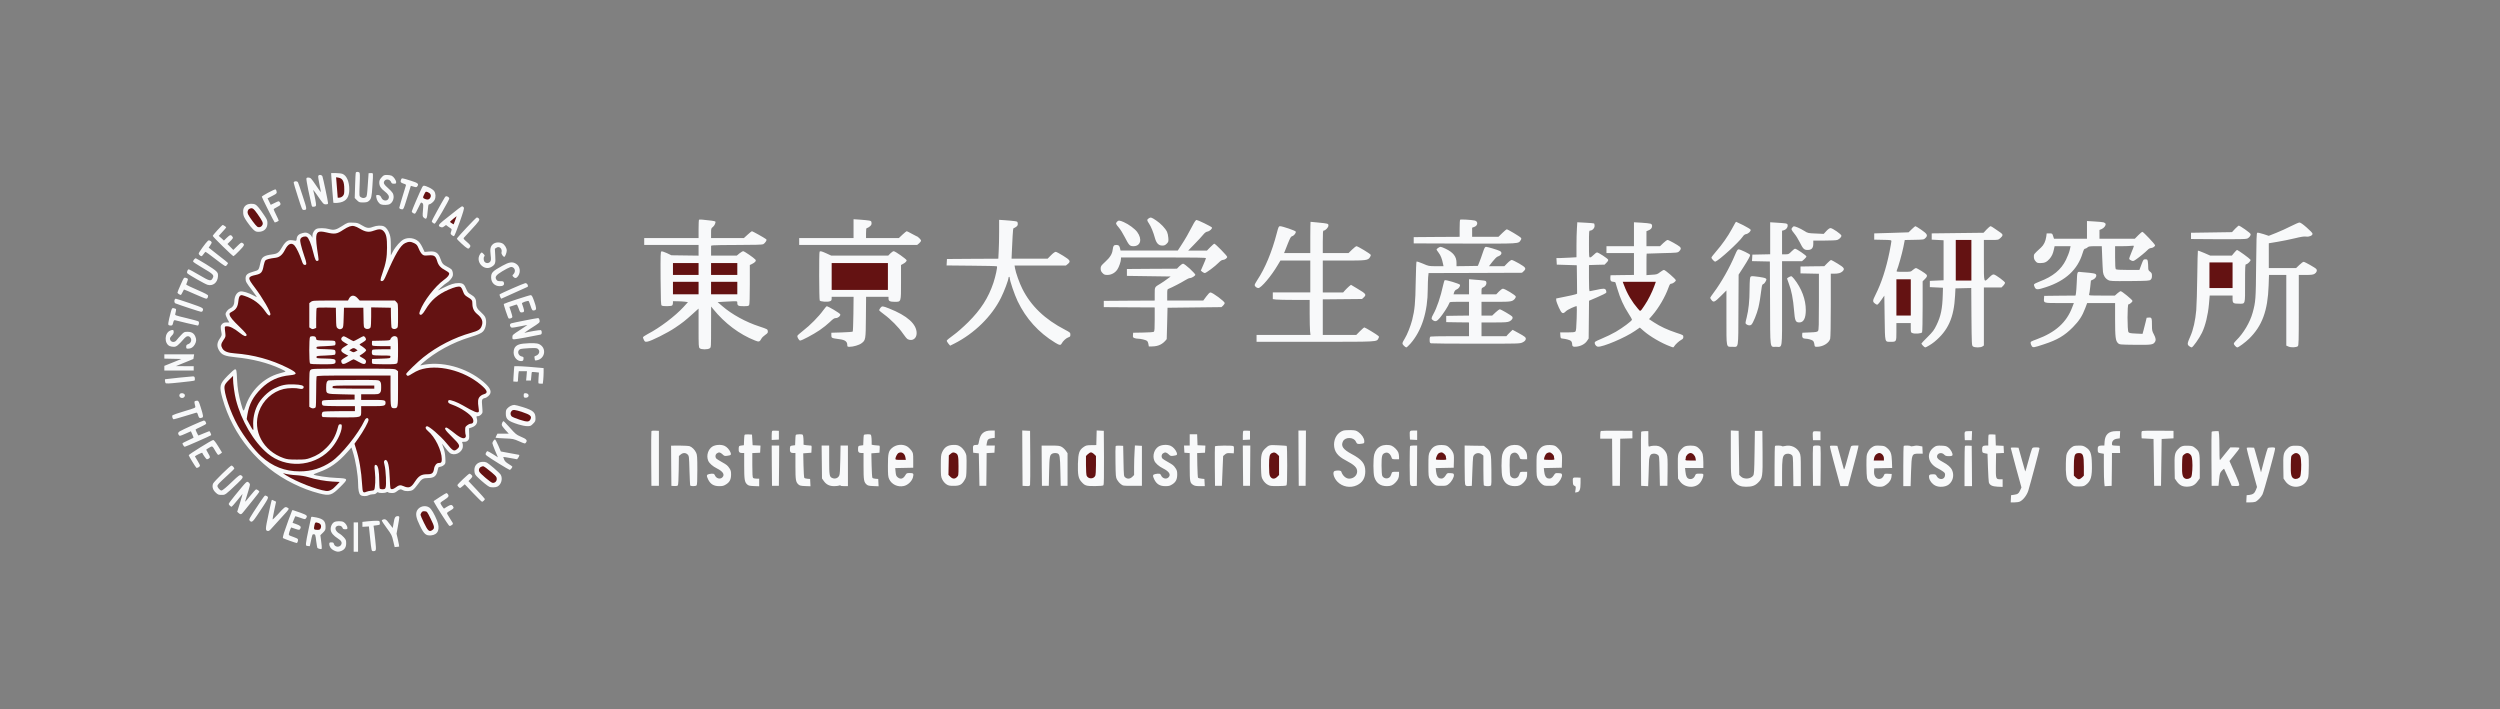 <?xml version="1.0" standalone="no"?>
<!DOCTYPE svg PUBLIC "-//W3C//DTD SVG 20010904//EN"
 "http://www.w3.org/TR/2001/REC-SVG-20010904/DTD/svg10.dtd">
<svg version="1.0" xmlns="http://www.w3.org/2000/svg"
 width="4001pt" height="1135pt" viewBox="0 0 4001 1135"
 preserveAspectRatio="xMidYMid meet">
<rect x="0" y="0" width="4001" height="1135" fill="#808080" stroke="none"/>
<g transform="translate(0,1135) scale(0.1,-0.1)"
fill="#f8f9fa" stroke="none">
<path d="M0 5675 m5749 2916 c12 -8 13 -41 7 -194 -7 -185 -7 -185 16 -201 28 -20 58
-20 83 -2 17 12 20 37 31 197 6 101 12 185 13 187 0 1 17 2 36 2 41 0 39 19
25 -207 -11 -177 -18 -207 -58 -240 -21 -18 -40 -22 -90 -23 -60 0 -66 2 -100
36 l-35 35 6 199 c3 110 8 204 12 210 8 12 35 13 54 1z m-265 -25 c64 -27 106
-124 106 -246 0 -123 -46 -189 -145 -210 -30 -6 -67 -10 -82 -8 l-28 3 -17
205 c-9 113 -17 220 -17 238 l-1 32 75 0 c42 0 91 -6 109 -14z m-324 -38 c11
-29 90 -401 90 -428 0 -16 -7 -20 -35 -20 -38 0 -37 -1 -152 165 -30 44 -53
71 -50 60 24 -91 48 -218 45 -237 -2 -18 -10 -24 -35 -26 -30 -3 -31 -2 -42
50 -6 29 -28 128 -48 220 -19 92 -33 174 -29 183 4 11 15 15 38 13 30 -3 41
-15 112 -120 44 -65 81 -117 82 -115 1 1 -9 57 -23 123 -15 67 -23 129 -20
138 10 25 56 20 67 -6z m1110 9 c31 -16 70 -73 70 -103 0 -21 -5 -24 -35 -24
-28 0 -37 5 -45 24 -18 49 -87 59 -110 16 -17 -31 -5 -53 60 -110 33 -28 67
-65 75 -80 32 -61 9 -145 -47 -176 -27 -16 -106 -18 -141 -5 -34 13 -68 64
-74 111 -5 35 -3 40 15 40 35 0 52 -11 66 -45 23 -54 97 -60 116 -9 13 34 -7
68 -67 114 -59 45 -83 84 -83 137 0 35 7 50 36 83 33 37 40 40 88 40 28 0 62
-6 76 -13z m311 -81 c109 -34 126 -49 97 -89 -12 -15 -18 -16 -58 -4 l-45 13
-22 -71 c-12 -38 -38 -123 -58 -187 -29 -95 -40 -118 -55 -118 -28 0 -50 11
-50 25 0 10 32 117 106 357 4 13 -5 20 -37 29 -47 15 -56 30 -40 65 12 28 6
29 162 -20z m-1812 -24 c6 -11 40 -110 76 -222 71 -215 71 -220 15 -220 -24 0
-28 10 -93 213 -37 116 -68 217 -67 224 1 26 56 30 69 5z m2095 -81 c37 -17
71 -41 84 -59 26 -36 29 -99 7 -142 -16 -31 -65 -70 -88 -70 -11 0 -16 -25
-23 -112 -10 -122 -19 -137 -62 -101 -20 17 -21 23 -13 118 7 85 6 102 -7 113
-9 6 -19 12 -22 12 -4 0 -25 -40 -48 -90 -22 -49 -46 -90 -52 -90 -21 0 -50
21 -50 36 0 13 130 316 166 387 18 34 29 34 108 -2z m-2440 -53 c11 -41 7 -46
-68 -84 l-74 -38 26 -52 25 -52 64 31 c63 31 65 32 79 13 25 -35 16 -51 -41
-79 -30 -15 -55 -31 -55 -37 0 -6 18 -46 40 -90 22 -44 40 -84 40 -89 0 -10
-58 -36 -65 -29 -12 11 -205 399 -205 410 0 13 191 116 216 117 7 1 14 -9 18
-21z m2747 -98 c10 -6 19 -18 19 -27 0 -24 -220 -403 -233 -403 -18 1 -47 25
-47 39 0 11 157 298 207 379 15 25 25 27 54 12z m-3083 -124 c28 -15 65 -60
146 -180 39 -59 46 -75 46 -118 0 -85 -55 -138 -143 -138 -37 0 -51 6 -85 38
-22 20 -66 75 -98 122 -48 71 -58 94 -62 137 -6 65 10 106 52 133 37 23 105
26 144 6z m3335 -47 c8 -13 -8 -69 -68 -238 -45 -128 -83 -221 -90 -221 -7 0
-23 8 -35 18 -21 17 -22 21 -10 57 10 31 10 39 -1 46 -8 4 -29 19 -48 33 l-33
25 -29 -21 c-24 -18 -34 -20 -56 -12 -47 16 -38 37 39 100 253 203 294 234
307 232 7 -2 19 -10 24 -19z m235 -171 c27 -27 21 -36 -132 -202 -50 -55 -97
-105 -103 -112 -10 -10 -1 -23 47 -64 64 -55 68 -64 45 -94 -12 -16 -19 -17
-37 -9 -30 14 -170 144 -166 154 8 22 305 339 319 339 8 0 20 -5 27 -12z
m10844 -35 c75 -50 147 -126 175 -183 9 -19 19 -63 21 -97 4 -59 2 -64 -26
-93 -24 -24 -39 -30 -72 -30 -56 0 -93 37 -115 116 -26 95 -64 190 -96 236
-35 52 -36 62 -7 82 33 23 43 21 120 -31z m-7123 -3 c35 -5 65 -11 68 -14 13
-12 -12 -69 -38 -88 -28 -21 -29 -25 -29 -100 l0 -78 263 0 262 0 60 55 c33
30 64 55 69 55 9 0 191 -101 220 -123 18 -13 18 -15 1 -45 -10 -16 -29 -35
-42 -41 -16 -7 -150 -11 -397 -11 -206 0 -388 -3 -405 -6 l-31 -6 0 -79 0 -79
206 0 206 0 42 35 c24 19 51 35 60 35 18 0 172 -106 196 -135 16 -19 -5 -45
-56 -70 l-34 -16 0 -310 c0 -195 -4 -318 -10 -330 -9 -16 -22 -19 -88 -19 -86
0 -102 8 -102 52 0 28 0 28 -62 27 -35 -1 -106 -4 -158 -8 l-95 -6 75 -64
c154 -133 376 -255 595 -326 126 -42 130 -44 133 -73 3 -26 -3 -35 -42 -62
-25 -17 -52 -43 -60 -59 -28 -52 -40 -56 -103 -30 -251 99 -485 276 -670 504
l-32 40 -1 -327 c0 -326 0 -327 -22 -342 -31 -22 -135 -22 -160 1 -17 15 -18
38 -18 326 l0 309 -92 -83 c-121 -109 -163 -143 -284 -224 -117 -80 -387 -215
-443 -222 -36 -5 -41 -3 -55 25 -9 17 -16 37 -16 44 0 7 35 31 77 53 193 100
438 286 572 432 l71 78 -48 7 c-26 3 -80 7 -119 7 l-73 1 0 -28 c0 -15 -5 -33
-12 -40 -14 -14 -146 -16 -168 -2 -13 8 -15 70 -18 435 -2 386 -1 426 14 432
9 3 47 -9 88 -28 l71 -34 218 -3 217 -3 0 86 0 85 -435 0 -435 0 0 55 0 55
435 0 435 0 0 143 c0 79 3 147 7 151 7 6 68 2 192 -14z m2526 1 c36 -6 40 -10
43 -37 2 -25 -3 -37 -28 -58 -17 -14 -38 -26 -46 -26 -11 0 -14 -17 -14 -80
l0 -80 263 0 262 0 58 55 c33 30 63 55 68 55 5 0 41 -18 80 -40 39 -22 73 -40
76 -40 17 0 73 -54 73 -70 0 -10 -14 -30 -31 -44 l-31 -26 -944 0 -944 0 0 55
0 55 435 0 435 0 0 151 0 151 103 -7 c56 -4 120 -10 142 -14z m9696 0 c57 -12
53 -81 -6 -102 l-35 -13 0 -73 0 -73 210 0 211 0 61 60 c33 33 66 60 73 60 16
0 209 -115 225 -135 10 -12 9 -20 -4 -40 -38 -57 -2 -55 -893 -53 l-818 3 0
50 0 50 368 3 367 2 0 133 c0 74 3 137 8 141 7 8 176 -1 233 -13z m-7361 -10
c42 -6 45 -8 48 -37 2 -25 -3 -37 -24 -53 -15 -11 -32 -21 -39 -21 -10 0 -15
-35 -19 -127 -3 -71 -9 -181 -12 -245 l-5 -118 288 0 289 0 54 55 c31 32 63
55 75 55 11 0 65 -29 120 -63 114 -71 124 -89 75 -131 l-32 -26 -410 0 -411 0
7 -42 c11 -69 71 -239 117 -329 138 -276 361 -490 687 -658 78 -41 82 -45 82
-76 0 -29 -4 -35 -33 -44 -35 -12 -86 -59 -106 -98 -16 -32 -36 -29 -106 14
-264 161 -465 384 -599 663 -51 108 -126 327 -126 371 0 10 -4 19 -10 19 -5 0
-10 -6 -10 -14 0 -36 -66 -212 -120 -321 -148 -299 -428 -573 -750 -735 l-64
-32 -28 33 c-16 19 -27 40 -26 48 2 8 48 46 103 85 59 42 157 128 241 211 203
202 322 389 403 630 34 104 66 253 56 263 -4 4 -187 9 -406 10 l-400 4 3 51 3
52 411 3 411 2 6 122 c4 66 7 206 7 311 l0 189 103 -7 c56 -4 122 -10 147 -14z
m3036 -35 c61 -30 115 -59 119 -66 11 -17 -34 -59 -71 -66 -24 -4 -44 -20 -71
-53 -20 -25 -82 -92 -137 -148 l-100 -103 150 0 150 0 54 55 c30 30 58 55 64
55 16 0 206 -193 206 -211 0 -21 -41 -49 -72 -49 -14 0 -40 -18 -66 -45 -55
-57 -200 -165 -221 -165 -9 1 -27 10 -40 20 l-23 20 41 94 c23 51 41 98 41
105 0 8 -181 11 -680 11 l-680 0 0 -23 c0 -40 -31 -130 -58 -170 -36 -54 -97
-87 -159 -87 -42 0 -54 5 -78 30 -23 24 -30 40 -30 72 0 38 6 46 72 107 78 71
112 126 120 193 8 64 19 78 57 78 39 0 53 -14 62 -58 l7 -32 458 0 458 0 54
83 c66 101 119 193 182 315 30 60 53 92 64 92 9 0 66 -24 127 -54z m-1290 19
c79 -35 176 -107 213 -157 85 -115 56 -228 -59 -228 -59 0 -71 13 -139 145
-28 56 -71 125 -96 154 -50 58 -52 66 -28 93 22 24 42 23 109 -7z m15679 -3
c17 -5 31 -16 33 -26 5 -26 -26 -66 -64 -82 l-34 -14 0 -70 0 -70 283 0 283 0
54 55 c30 30 60 55 66 55 16 0 204 -199 204 -216 0 -18 -40 -44 -68 -44 -13 0
-36 -12 -50 -28 -35 -36 -124 -110 -184 -152 -43 -30 -50 -32 -77 -20 -16 6
-32 18 -35 25 -2 7 13 54 35 104 21 50 39 96 39 102 0 8 -13 9 -37 5 -21 -3
-89 -6 -150 -6 l-113 0 0 -178 c0 -125 4 -182 12 -190 8 -8 66 -12 194 -12
l183 0 32 85 c31 82 33 85 64 85 30 0 33 -3 39 -37 3 -21 6 -61 6 -89 0 -44 4
-53 30 -72 25 -19 30 -29 30 -66 0 -31 -6 -48 -21 -62 -20 -18 -42 -19 -333
-22 -288 -2 -314 -1 -346 16 -47 25 -77 72 -84 130 -3 26 -8 129 -12 230 l-7
182 -104 0 c-90 0 -107 -3 -125 -20 -12 -11 -29 -20 -39 -20 -13 0 -23 -19
-39 -72 -79 -262 -271 -440 -585 -543 -134 -44 -159 -45 -180 -4 -9 17 -15 37
-13 46 2 9 39 29 91 48 212 80 343 188 421 347 25 51 52 121 60 156 l14 62
-128 0 -128 0 -11 -50 c-15 -71 -34 -111 -71 -154 -44 -50 -79 -66 -144 -66
-48 0 -57 3 -80 31 -19 22 -26 42 -26 71 0 42 -4 37 115 147 44 40 72 98 83
172 l7 54 45 0 c44 0 45 -1 58 -42 l14 -43 264 0 264 0 0 142 0 141 118 -7
c64 -3 131 -10 147 -14z m-12584 -2 c178 -17 179 -18 179 -50 0 -30 -48 -80
-76 -80 -12 0 -14 -31 -14 -180 l0 -180 206 0 206 0 56 55 c31 30 63 55 71 55
21 0 222 -121 228 -138 3 -6 -2 -24 -12 -38 -33 -51 -56 -54 -420 -54 l-335 0
0 -255 0 -255 163 0 163 0 31 35 c17 19 45 46 62 61 l32 26 97 -58 c147 -87
155 -99 106 -145 l-26 -24 -314 -3 -314 -3 0 -284 0 -285 268 0 268 0 59 60
c33 33 64 60 70 60 13 0 203 -115 224 -136 13 -11 13 -17 1 -40 -31 -56 11
-54 -1010 -54 l-940 0 0 55 0 55 431 0 432 0 -7 61 c-3 34 -6 160 -6 280 l0
219 -242 0 c-134 0 -267 3 -295 6 l-53 7 0 53 0 54 300 0 300 0 0 255 0 255
-239 0 -239 0 -43 -72 c-102 -174 -266 -368 -310 -368 -27 0 -59 27 -59 49 0
9 19 45 43 81 123 185 234 450 312 753 25 95 30 107 50 107 40 0 246 -71 252
-86 8 -21 -28 -67 -58 -74 -19 -5 -31 -26 -67 -115 -24 -61 -47 -120 -52 -132
l-10 -23 210 0 210 0 0 250 c0 138 2 250 4 250 2 0 50 -5 107 -10z m6820 -45
c60 -31 112 -62 116 -71 8 -21 -34 -63 -71 -70 -21 -3 -40 -17 -56 -42 -60
-88 -374 -375 -437 -399 -14 -5 -62 45 -63 65 0 7 33 50 73 96 97 111 190 244
252 358 56 104 64 118 71 118 2 0 54 -25 115 -55z m-22114 2 c80 -49 114 -54
181 -28 61 24 141 27 180 7 36 -19 65 -60 88 -126 15 -44 19 -83 19 -196 l0
-142 33 63 c43 81 126 173 177 196 74 34 170 20 230 -33 20 -16 49 -61 67
-100 l33 -70 66 6 c110 11 154 -17 189 -119 25 -71 41 -90 105 -122 28 -14 58
-32 67 -41 21 -18 33 -72 24 -107 -8 -31 -60 -92 -95 -110 -14 -7 -53 -38 -86
-69 l-60 -56 90 44 c121 59 175 76 244 76 70 0 92 -17 125 -101 19 -45 30 -58
73 -83 60 -34 83 -69 83 -129 0 -67 16 -100 74 -150 29 -25 60 -61 70 -80 31
-66 15 -178 -32 -230 -27 -30 -82 -54 -207 -92 -281 -85 -557 -236 -766 -418
-37 -33 -40 -38 -19 -33 317 76 724 -32 998 -266 120 -103 143 -169 77 -227
-20 -17 -44 -31 -55 -31 -10 0 -26 -7 -35 -16 -14 -15 -15 -30 -9 -103 4 -47
7 -94 6 -105 -2 -29 -42 -66 -73 -66 -27 0 -27 -1 -18 -36 20 -70 -10 -121
-86 -146 l-40 -13 3 -85 c3 -76 1 -88 -18 -107 -15 -17 -32 -23 -61 -23 -38 0
-39 -1 -28 -21 6 -12 9 -40 6 -61 -12 -93 -133 -150 -207 -98 -15 11 -49 49
-75 85 -27 36 -49 65 -50 65 -2 0 9 -30 22 -67 17 -47 27 -97 30 -158 5 -82 3
-92 -16 -112 -12 -13 -34 -25 -49 -29 -15 -3 -32 -7 -39 -9 -6 -2 -14 -23 -18
-47 -16 -93 -57 -128 -153 -128 -82 0 -105 -14 -162 -97 -29 -41 -66 -83 -84
-94 -37 -23 -119 -25 -156 -4 -37 21 -53 18 -95 -15 -30 -24 -48 -30 -84 -30
-26 0 -52 5 -58 11 -8 8 -17 8 -31 0 -26 -14 -115 -14 -128 -1 -7 7 -16 4 -29
-10 -12 -14 -31 -20 -59 -20 -23 -1 -52 -7 -66 -15 -36 -20 -103 -19 -130 3
-26 21 -38 80 -39 187 -2 136 -40 367 -84 504 l-22 70 -64 -72 c-150 -169
-282 -262 -457 -323 -52 -18 -90 -35 -85 -39 30 -18 233 -48 366 -53 193 -9
194 -11 63 -142 -137 -138 -173 -149 -339 -106 -147 39 -263 82 -414 156 -553
270 -967 769 -1135 1366 -54 194 -47 228 83 361 55 57 108 103 118 103 23 0
26 -16 33 -165 6 -133 24 -244 62 -380 39 -138 42 -141 69 -58 82 259 293 468
545 537 36 10 76 21 89 25 20 6 10 13 -69 50 -204 95 -448 157 -722 184 -173
18 -220 37 -263 111 -38 64 -34 120 11 186 29 42 35 58 30 84 -20 103 -19 124
7 150 20 20 36 26 72 26 l45 0 -30 53 c-16 30 -30 65 -30 80 0 32 40 80 80 97
36 15 60 56 60 102 0 87 39 153 96 164 39 7 133 -22 212 -65 28 -16 52 -27 52
-23 0 3 -33 48 -72 101 -99 129 -108 145 -108 194 0 59 28 84 127 111 87 24
83 19 113 151 19 83 54 106 187 124 88 12 107 27 167 131 17 30 47 65 66 78
34 23 54 25 135 10 16 -2 21 3 23 32 5 48 35 77 97 91 45 10 57 9 89 -6 20
-10 43 -29 51 -44 l14 -26 1 35 c0 40 28 88 62 106 32 18 139 17 205 -2 74
-21 112 -13 203 46 96 61 92 60 180 57 67 -2 81 -6 137 -40z m19724 27 c5 -3
9 -20 9 -39 0 -37 -37 -75 -71 -75 -18 0 -19 -12 -19 -215 0 -200 1 -215 18
-215 10 0 35 18 56 40 21 22 45 40 55 40 23 0 170 -96 178 -116 4 -10 -6 -28
-26 -47 l-31 -32 -125 -3 -125 -4 0 -209 c0 -161 3 -209 13 -209 6 0 52 9 101
20 120 27 144 26 158 -4 6 -14 8 -31 5 -39 -3 -8 -66 -40 -141 -72 l-135 -58
-3 -302 -3 -302 -27 -40 c-32 -48 -99 -84 -171 -91 -54 -5 -67 4 -67 49 0 14
-8 33 -17 42 -18 16 -83 34 -138 39 -28 3 -30 6 -33 51 l-3 47 115 0 c85 0
118 4 129 14 11 11 15 60 20 208 3 106 4 195 1 197 -9 10 -147 -53 -173 -80
-50 -50 -67 -41 -113 59 -22 48 -41 100 -42 116 l-1 29 142 29 c79 15 154 33
168 38 l25 10 -2 227 -3 228 -160 5 -160 5 -3 53 -3 52 54 0 c30 0 102 3 160
7 l107 6 0 181 c0 100 3 226 7 280 l6 99 130 -7 c71 -3 133 -9 138 -12z m905
-4 c18 -7 24 -17 24 -38 0 -32 -21 -55 -63 -71 l-27 -11 0 -120 0 -120 108 0
109 0 52 50 c29 28 60 50 69 50 18 0 164 -81 195 -108 24 -21 21 -44 -9 -73
-25 -24 -29 -24 -272 -30 -136 -3 -248 -7 -249 -8 -2 0 -3 -78 -3 -172 l0
-172 85 6 c79 4 89 7 132 41 25 20 54 36 63 36 21 0 190 -147 190 -165 0 -19
-48 -55 -74 -55 -17 0 -26 -13 -45 -67 -51 -143 -156 -323 -257 -439 l-53 -61
79 -52 c99 -65 217 -120 359 -167 108 -35 111 -37 111 -66 0 -22 -7 -33 -32
-46 -37 -19 -99 -77 -115 -106 -11 -19 -12 -19 -59 -1 -143 53 -326 159 -430
250 l-60 53 -80 -55 c-153 -106 -516 -260 -592 -251 -31 3 -61 52 -46 75 5 8
58 34 118 58 60 24 157 72 215 105 107 62 254 171 259 193 1 7 -26 56 -61 109
-68 103 -129 237 -172 383 -15 50 -29 96 -31 103 -2 6 -16 12 -32 12 -39 0
-54 20 -50 67 l3 38 188 3 187 2 0 175 0 175 -220 0 -220 0 0 55 0 55 220 0
220 0 0 191 0 192 121 -7 c67 -4 132 -11 145 -16z m2163 4 c26 -6 31 -11 31
-35 0 -33 -28 -66 -65 -75 l-25 -6 0 -189 0 -189 53 0 c49 0 56 3 97 45 24 25
51 45 58 45 23 0 182 -109 182 -124 0 -8 -16 -28 -35 -45 l-36 -31 -159 0
-160 0 0 -675 c0 -771 11 -695 -98 -695 -100 0 -91 -61 -94 701 l-3 664 -143
3 -143 3 3 52 3 52 143 3 142 3 0 256 0 256 109 -7 c61 -3 124 -9 140 -12z
m8337 -65 c57 -49 94 -88 94 -100 0 -29 -54 -52 -104 -45 -31 5 -80 -3 -182
-28 -76 -18 -201 -44 -276 -56 l-138 -23 0 -199 0 -198 218 0 219 0 52 50 c29
28 59 50 68 50 19 0 186 -94 203 -115 18 -22 5 -58 -29 -78 -23 -13 -53 -17
-140 -17 l-111 0 0 -564 c0 -494 -2 -565 -15 -576 -25 -21 -106 -24 -148 -7
l-37 16 0 565 0 566 -138 0 -139 0 -6 -172 c-14 -402 -104 -645 -314 -850 -59
-57 -168 -138 -187 -138 -16 0 -56 42 -56 60 0 9 18 34 41 55 113 110 218 287
260 440 49 179 51 212 56 758 4 424 7 519 18 523 8 3 52 -7 99 -22 l85 -28
121 48 c67 27 172 74 233 106 62 31 123 58 136 59 16 1 53 -24 117 -80z
m-33321 25 c14 -9 25 -19 25 -23 0 -4 -27 -36 -60 -71 l-59 -65 42 -37 41 -38
48 47 c51 50 66 51 92 10 9 -14 2 -26 -36 -64 l-48 -48 47 -47 47 -48 63 62
c52 51 66 61 80 52 43 -27 39 -38 -47 -127 -46 -48 -88 -87 -93 -87 -14 0
-332 310 -332 325 0 12 148 175 160 175 3 0 17 -7 30 -16z m32336 -56 c50 -34
89 -68 89 -77 0 -25 -26 -57 -57 -70 -20 -8 -152 -11 -463 -9 l-435 3 0 50 0
50 328 5 328 5 49 53 c28 28 55 52 61 52 6 0 51 -28 100 -62z m-7161 32 c28
-11 76 -36 107 -56 55 -35 59 -36 183 -41 l127 -6 43 47 c26 28 51 46 65 46
32 0 175 -99 175 -122 0 -22 -32 -55 -66 -68 -14 -6 -106 -10 -205 -10 l-179
0 0 -49 c0 -71 -27 -101 -89 -101 -59 0 -74 15 -130 127 -22 45 -61 107 -86
137 -50 62 -53 71 -28 98 20 22 21 22 83 -2z m1978 -37 c96 -66 109 -90 68
-131 -26 -27 -29 -27 -179 -30 l-153 -3 -23 -116 c-20 -99 -82 -321 -106 -375
-7 -17 2 -18 109 -18 114 0 116 0 149 30 19 17 42 30 51 30 16 0 155 -86 168
-105 15 -19 8 -37 -27 -72 l-35 -35 0 -402 c0 -222 -4 -407 -9 -415 -12 -19
-116 -27 -153 -12 -27 10 -28 13 -28 86 l0 75 -115 0 -115 0 0 -140 c0 -161 0
-160 -92 -160 -96 0 -90 -23 -96 383 l-5 356 -48 -69 c-58 -82 -63 -85 -90
-66 -54 37 -54 47 -1 153 93 185 168 415 222 682 16 83 30 160 30 171 0 18 -9
20 -137 22 l-138 3 0 50 0 50 275 8 275 9 50 49 c27 27 54 49 60 49 5 0 47
-25 93 -57z m1179 16 c32 -22 73 -50 90 -62 42 -28 41 -48 -2 -86 -35 -31 -36
-31 -150 -31 l-115 0 0 -325 c0 -373 -3 -362 86 -274 42 41 57 50 76 46 35 -9
172 -111 176 -130 2 -9 -10 -31 -26 -47 l-30 -30 -141 0 -141 0 0 -464 0 -465
-22 -15 c-29 -21 -126 -21 -153 0 -19 14 -20 29 -24 475 l-3 460 -127 -3 -126
-3 -6 -115 c-18 -354 -111 -561 -334 -743 -41 -34 -130 -87 -144 -87 -12 0
-60 49 -61 62 0 4 44 51 99 105 86 86 104 110 144 193 69 142 93 263 99 485
l3 110 -105 5 -105 5 0 50 0 50 110 5 110 5 0 320 0 320 -95 5 -95 5 0 50 0
50 415 5 415 5 49 53 c27 28 55 52 62 52 8 0 40 -18 71 -41z m-28540 -215 c3
-8 -7 -30 -21 -48 -14 -19 -26 -37 -26 -39 0 -2 70 -57 155 -122 85 -65 155
-121 155 -125 0 -4 -9 -18 -19 -31 -24 -29 -14 -34 -197 106 -75 58 -140 105
-144 105 -4 0 -18 -16 -31 -35 -13 -19 -28 -35 -34 -35 -18 1 -45 27 -45 43 0
16 120 182 148 204 17 14 49 1 59 -23z m4653 -19 c36 -19 70 -74 70 -115 0
-33 -26 -100 -39 -100 -19 0 -50 47 -45 68 17 61 -33 109 -81 78 l-25 -17 6
-109 c8 -122 1 -144 -59 -180 -119 -73 -261 77 -187 198 24 39 30 39 60 7 18
-20 21 -28 12 -37 -17 -17 -15 -68 5 -90 24 -26 69 -23 89 6 13 21 14 37 6
106 -12 98 -3 139 39 174 36 30 102 35 149 11z m15094 -85 c124 -59 176 -126
176 -225 l0 -55 171 2 171 3 24 60 c14 33 38 102 55 153 25 75 34 92 51 92 25
0 184 -48 221 -66 46 -24 29 -69 -35 -90 -15 -5 -50 -40 -82 -81 l-56 -73 123
0 123 0 49 50 c27 28 58 50 69 50 10 0 63 -26 118 -57 108 -63 119 -80 72
-124 l-26 -24 -747 -3 -748 -2 -7 -68 c-3 -37 -6 -120 -6 -185 0 -367 -97
-671 -278 -877 -29 -33 -59 -60 -66 -60 -7 0 -24 13 -39 28 -31 32 -30 40 15
114 40 65 92 197 118 296 41 163 52 275 57 607 3 176 9 324 13 329 4 4 50 -10
102 -33 92 -40 95 -41 211 -41 l119 0 -7 33 c-17 84 -38 140 -70 181 -19 26
-35 49 -35 52 0 12 46 43 64 44 10 0 46 -13 80 -30z m4794 -50 c45 -21 82 -44
82 -50 0 -18 -36 -84 -112 -202 l-73 -113 -3 -565 c-3 -644 6 -590 -96 -590
-103 0 -96 -34 -96 468 l0 434 -86 -86 c-103 -102 -119 -109 -151 -70 -13 16
-23 33 -23 38 0 4 25 42 56 83 119 158 258 404 340 601 31 74 43 92 59 92 12
0 58 -18 103 -40z m7984 -42 c55 -39 102 -78 106 -86 6 -17 -50 -72 -73 -72
-13 0 -15 -42 -15 -305 0 -350 8 -325 -100 -325 -88 0 -100 9 -100 75 l0 55
-183 0 -183 0 -12 -139 c-15 -170 -57 -343 -111 -455 -43 -90 -147 -236 -166
-236 -7 0 -25 10 -40 21 -33 27 -31 43 19 156 47 104 81 258 95 420 6 70 13
312 16 537 3 225 7 412 10 414 3 3 48 -13 101 -36 l96 -42 173 0 174 0 37 45
c20 25 41 45 47 45 5 0 54 -32 109 -72z m-22686 17 l76 -35 457 0 457 0 34 35
c19 19 43 35 53 35 24 0 207 -129 207 -146 0 -17 -25 -41 -61 -59 l-29 -16 0
-274 c0 -324 3 -315 -101 -315 -76 0 -99 12 -99 50 l0 30 -179 0 -180 0 -3
-327 c-3 -363 -4 -366 -71 -417 -37 -28 -131 -56 -189 -56 -35 0 -38 2 -38 29
0 54 -35 81 -120 92 -134 18 -135 19 -135 64 l0 40 167 5 c91 3 170 9 175 13
4 5 9 132 11 283 l3 274 -176 0 -175 0 0 -30 c0 -24 -6 -33 -27 -41 -39 -15
-152 -7 -164 12 -10 16 -13 772 -2 782 12 12 31 7 109 -28z m-9934 -170 c78
-47 156 -100 171 -118 25 -28 28 -38 25 -84 -8 -97 -80 -154 -165 -131 -40 10
-306 162 -325 185 -13 16 4 63 24 63 6 0 81 -41 166 -91 169 -100 189 -104
217 -48 24 46 8 63 -164 163 -83 49 -151 94 -151 100 0 21 32 57 45 52 7 -2
78 -43 157 -91z m26118 6 c106 -64 119 -84 76 -125 -29 -26 -65 -36 -137 -36
l-49 0 0 -502 c0 -314 -4 -517 -10 -540 -20 -70 -116 -128 -213 -128 -33 0
-35 2 -40 42 -3 24 -14 48 -23 55 -24 17 -81 33 -120 33 -40 0 -56 20 -52 62
l3 33 118 5 c103 4 121 8 133 24 12 16 14 97 14 468 l0 447 -147 3 -148 3 0
55 0 55 191 3 190 2 49 50 c27 28 54 50 60 49 5 0 53 -26 105 -58z m-21153 -1
c66 -40 81 -132 34 -199 -26 -36 -50 -39 -76 -11 -18 20 -18 21 3 43 31 33 29
82 -4 104 -32 21 -51 14 -175 -58 -101 -61 -123 -91 -95 -134 14 -21 24 -25
65 -25 45 0 49 -2 56 -27 8 -35 -15 -53 -67 -53 -81 0 -138 58 -138 140 0 77
22 100 180 187 108 60 160 68 217 33z m10786 -81 c48 -45 87 -88 87 -95 0 -18
-58 -54 -87 -54 -13 0 -49 -17 -80 -37 -57 -36 -206 -113 -257 -133 -25 -9
-26 -12 -26 -100 l0 -90 288 0 289 0 48 65 c31 42 54 65 67 65 34 0 228 -144
228 -169 0 -10 -12 -28 -26 -42 l-26 -24 -431 -5 -432 -5 -6 -250 c-3 -137 -6
-251 -7 -252 -61 -80 -130 -115 -231 -117 l-55 -1 -7 39 c-3 22 -14 45 -24 52
-20 15 -102 34 -145 34 -16 0 -41 4 -55 10 -23 9 -26 15 -23 47 l3 38 159 3
c97 1 165 7 173 13 10 9 13 56 13 200 l0 189 -407 2 -408 3 0 50 0 50 408 3
407 2 0 104 c0 116 -3 110 89 165 30 18 80 52 110 75 l56 41 -350 5 -350 5 0
55 0 55 401 3 400 2 39 40 c22 22 48 40 60 40 11 0 58 -36 108 -81z m14399
-65 c43 -4 86 -12 95 -19 27 -20 7 -66 -38 -88 l-36 -17 -11 -103 c-6 -57 -14
-111 -18 -120 -6 -16 11 -17 204 -17 l209 0 39 35 c21 19 45 35 54 35 19 0
184 -135 188 -154 3 -15 -43 -56 -64 -56 -20 0 -20 -417 0 -445 11 -15 31 -19
119 -23 l106 -5 15 54 c8 30 23 88 33 129 l18 75 36 3 c45 4 49 -7 49 -128 0
-75 3 -91 30 -140 33 -62 37 -96 15 -126 -28 -41 -58 -45 -318 -42 -243 3
-246 3 -271 27 -39 36 -46 98 -46 381 l0 260 -223 0 -224 0 -31 -82 c-48 -127
-99 -204 -197 -304 -135 -136 -248 -203 -462 -273 -168 -56 -178 -57 -197 -29
-9 13 -17 35 -18 48 -3 22 6 27 97 60 300 110 479 271 569 513 l26 67 -229 0
c-257 0 -254 -1 -249 72 l3 43 251 3 251 2 7 38 c3 20 9 96 12 167 8 189 4
179 72 171 31 -3 92 -9 134 -12z m-5290 -65 c48 -6 96 -17 105 -24 17 -12 17
-15 1 -48 -9 -19 -26 -38 -37 -42 -14 -4 -21 -18 -26 -48 -21 -164 -37 -260
-54 -331 -23 -97 -85 -247 -111 -271 -20 -18 -52 -16 -83 7 -16 12 -16 18 7
108 30 117 46 273 46 440 0 70 3 148 6 174 8 54 5 53 146 35z m560 -31 c121
-152 188 -332 188 -500 0 -131 -35 -198 -103 -198 -61 0 -72 25 -85 194 -14
177 -42 322 -83 426 -16 41 -29 78 -29 82 0 9 50 37 67 38 6 0 27 -19 45 -42z
m-25708 2 c6 -6 2 -25 -8 -49 -10 -22 -16 -43 -13 -48 3 -5 82 -42 176 -83
125 -54 171 -79 171 -91 0 -30 -12 -49 -30 -49 -10 0 -94 34 -186 75 -92 41
-168 74 -170 72 -1 -1 -11 -21 -23 -44 -12 -24 -23 -43 -26 -43 -16 0 -55 26
-55 37 0 7 23 65 52 129 49 111 52 115 77 109 14 -4 30 -10 35 -15z m20736
-29 c40 -5 45 -9 48 -34 4 -32 -19 -64 -55 -78 -20 -7 -23 -16 -23 -59 l0 -50
118 0 118 0 43 45 c25 26 52 45 64 45 31 0 201 -104 205 -124 2 -10 -5 -27
-15 -38 -40 -45 -60 -48 -303 -48 l-230 0 0 -110 0 -110 86 0 85 0 53 50 c29
28 60 50 69 50 18 0 181 -95 198 -116 18 -22 -3 -58 -44 -77 -29 -14 -70 -17
-241 -17 l-206 0 0 -110 0 -110 199 0 199 0 24 28 c13 15 36 38 50 50 l26 24
86 -47 c117 -63 131 -76 123 -107 -5 -18 -21 -33 -50 -47 -43 -21 -53 -21
-743 -21 -384 0 -709 3 -721 6 -20 5 -23 13 -23 54 0 34 4 50 16 54 9 3 150 6
315 6 l299 0 0 110 0 110 -182 2 -183 3 0 50 0 50 183 3 182 2 0 110 0 110
-154 0 c-152 0 -155 0 -162 -22 -11 -37 -102 -179 -151 -235 -48 -57 -72 -65
-111 -37 -29 20 -28 34 7 97 55 97 117 279 156 460 9 42 21 80 26 83 16 10
237 -57 244 -73 8 -22 -22 -64 -55 -76 -18 -7 -31 -22 -38 -44 l-10 -33 124 0
124 0 0 121 0 121 93 -8 c50 -3 112 -9 137 -13z m-15300 -60 c13 -26 13 -38
-2 -44 -7 -3 -103 -46 -213 -96 -109 -50 -200 -91 -202 -91 -8 0 -33 63 -28
68 14 15 391 180 412 181 13 1 27 -8 33 -18z m107 -266 c40 -113 42 -142 9
-151 -36 -9 -42 -1 -66 74 -13 37 -25 70 -29 74 -10 11 -112 -24 -108 -37 3
-5 13 -36 23 -68 20 -64 14 -77 -33 -77 -18 0 -25 12 -43 66 -13 38 -27 64
-34 61 -6 -2 -34 -12 -63 -21 l-51 -17 24 -71 c13 -39 24 -79 24 -89 0 -17
-43 -35 -60 -24 -11 7 -84 225 -77 231 11 11 414 143 432 141 16 -2 27 -22 52
-92z m-5510 -37 c218 -75 224 -78 207 -122 -3 -9 -15 -16 -25 -16 -15 0 -334
105 -411 135 -26 10 -21 75 6 75 6 0 107 -32 223 -72z m10308 -106 c55 -32
101 -65 103 -73 5 -25 -36 -59 -71 -59 -25 0 -44 -12 -97 -64 -36 -35 -109
-94 -163 -130 -100 -68 -285 -166 -312 -166 -15 0 -45 48 -45 73 0 8 42 46 93
85 108 82 252 228 321 325 26 37 53 67 59 67 7 0 57 -26 112 -58z m885 21
c289 -114 440 -249 440 -395 0 -86 -68 -132 -142 -97 -13 6 -48 47 -78 92 -65
97 -198 231 -303 307 -42 30 -76 60 -77 66 0 6 10 23 21 38 25 31 33 31 139
-11z m-11432 0 c25 -6 25 -12 7 -85 -6 -24 -3 -25 177 -68 101 -24 188 -48
195 -54 15 -14 5 -66 -13 -66 -7 0 -86 18 -176 40 -90 22 -173 42 -184 45 -19
4 -23 -2 -33 -40 -10 -41 -14 -45 -41 -45 -18 0 -33 6 -36 15 -4 9 3 55 15
103 45 180 39 169 89 155z m5836 -185 c8 -40 10 -38 -139 -133 -66 -43 -111
-75 -100 -72 67 19 246 49 259 44 10 -4 16 -18 16 -36 0 -24 -5 -32 -22 -36
-101 -22 -391 -75 -416 -75 -30 0 -32 2 -32 35 0 34 4 38 123 115 67 44 120
80 117 80 -3 0 -61 -11 -130 -25 -116 -23 -126 -23 -137 -8 -20 26 -15 51 10
59 31 10 397 82 423 83 16 1 23 -7 28 -31z m-5854 -189 c0 -22 -9 -40 -30 -59
-16 -15 -30 -37 -30 -47 0 -57 69 -76 105 -28 11 15 43 52 71 81 50 53 52 54
106 54 64 0 102 -23 124 -76 20 -47 17 -80 -8 -126 -25 -45 -62 -68 -108 -68
-27 0 -30 3 -30 31 0 24 5 32 30 41 49 17 66 73 33 110 -24 27 -58 22 -90 -14
-104 -118 -129 -138 -171 -138 -23 0 -53 5 -67 12 -90 41 -84 210 10 248 41
17 55 12 55 -21z m5850 -197 c121 -60 96 -231 -38 -258 -24 -5 -32 -3 -32 7 0
8 -3 24 -6 36 -4 16 0 23 18 28 57 18 77 75 38 110 -17 16 -34 17 -142 13 -68
-3 -133 -10 -146 -17 -50 -27 -32 -103 28 -116 28 -6 31 -10 28 -38 -2 -26 -8
-33 -30 -35 -65 -8 -128 59 -128 136 0 90 46 132 155 143 138 12 218 10 255
-9z m-5529 -199 l-6 -38 -140 -57 -140 -57 143 -1 142 0 0 -35 0 -35 -235 0
-235 0 0 38 0 37 137 55 136 55 -136 3 -137 3 0 34 0 35 238 0 239 0 -6 -37z
m5360 -163 c73 -5 158 -13 187 -16 l52 -5 0 -63 c0 -35 -3 -91 -6 -125 l-7
-61 -33 0 c-18 0 -35 3 -37 8 -2 4 -1 44 2 88 l6 82 -54 6 c-30 4 -56 4 -59 2
-2 -3 -7 -34 -9 -70 l-6 -66 -38 0 -39 0 7 75 6 75 -65 0 -65 0 -7 -46 c-3
-26 -6 -64 -6 -86 0 -39 0 -39 -37 -36 l-38 3 3 70 c1 39 5 94 8 123 l5 52 48
0 c26 0 108 -4 182 -10z m-5343 -184 c2 -16 0 -32 -5 -36 -4 -4 -109 -18 -231
-30 -190 -20 -225 -21 -233 -9 -8 13 -13 58 -6 60 20 5 429 47 447 46 20 -2
26 -8 28 -31z m-164 -258 c14 -23 -3 -52 -33 -56 -42 -6 -67 38 -39 66 17 17
58 11 72 -10z m5500 0 c16 -26 -4 -53 -40 -53 -23 0 -30 5 -32 23 -2 13 -1 30
2 38 8 20 56 14 70 -8z m-5240 -212 c40 -127 43 -151 20 -160 -38 -15 -51 -6
-64 39 -10 34 -17 44 -29 41 -9 -3 -91 -28 -182 -55 -92 -28 -172 -51 -178
-51 -19 0 -34 51 -19 65 7 6 93 36 191 65 174 52 178 54 172 78 -18 70 -17 80
1 85 49 13 51 10 88 -107z m5153 9 c167 -53 203 -84 203 -179 0 -43 -4 -53
-39 -87 -35 -36 -43 -39 -92 -39 -32 0 -92 12 -144 28 -166 53 -200 82 -200
172 0 48 4 63 25 85 29 32 74 54 111 55 14 0 75 -16 136 -35z m-5077 -234 c5
-11 10 -25 10 -31 0 -6 -38 -29 -85 -50 -47 -21 -85 -41 -85 -44 0 -11 40 -96
46 -96 3 0 42 16 85 35 44 19 84 35 88 35 10 0 36 -58 29 -65 -10 -10 -408
-185 -421 -185 -12 0 -37 39 -37 56 0 3 39 23 87 45 48 22 89 41 90 43 2 2 -7
26 -19 53 l-23 51 -90 -40 c-84 -37 -90 -38 -102 -22 -19 26 -16 42 13 61 41
26 367 172 386 173 10 0 22 -9 28 -19z m4872 -98 c86 -97 103 -111 164 -137
103 -43 119 -62 90 -101 -13 -18 -17 -17 -107 22 -92 40 -98 42 -233 47 -77 3
-141 8 -143 10 -3 2 3 18 12 35 l16 31 90 0 91 0 -56 61 c-31 33 -56 69 -56
80 0 24 17 59 28 59 5 0 51 -48 104 -107z m13576 -66 c55 -39 94 -98 96 -144
1 -37 0 -38 -44 -44 -60 -10 -75 -4 -90 32 -32 75 -168 80 -206 8 -39 -75 -1
-131 136 -204 166 -88 220 -156 220 -277 0 -108 -44 -182 -135 -224 -104 -49
-233 -25 -312 58 -61 63 -84 160 -40 172 46 12 97 7 103 -11 19 -64 74 -113
126 -113 71 0 128 51 128 115 0 62 -44 105 -185 179 -130 67 -184 142 -185
251 0 105 56 191 145 223 17 6 69 10 116 9 76 -2 90 -5 127 -30z m-11193 -422
l0 -440 -60 0 -60 0 -3 430 c-1 237 0 436 3 443 3 9 22 12 62 10 l58 -3 0
-440z m1920 370 l0 -70 -57 -3 -58 -3 0 69 c0 38 3 72 7 76 4 4 30 6 58 4 l50
-3 0 -70z m3455 16 l0 -58 -46 -6 c-56 -6 -71 -20 -80 -74 l-7 -43 67 0 67 0
-3 -57 -3 -58 -62 -3 -63 -3 -2 -262 -3 -262 -55 0 -55 0 -5 260 -5 260 -45 5
-45 5 -3 54 c-4 60 4 71 54 71 31 0 32 2 43 62 20 117 77 167 189 168 l62 0 0
-59z m568 -366 c1 -231 0 -430 -3 -443 -5 -21 -10 -23 -63 -20 l-57 3 -3 443
-2 443 62 -3 63 -3 3 -420z m1180 -9 c1 -288 -1 -433 -8 -441 -8 -9 -48 -13
-137 -14 -142 0 -159 5 -215 67 -50 55 -61 113 -57 292 5 170 21 218 91 266
37 26 50 29 122 30 l81 1 3 117 3 117 57 -3 57 -3 3 -429z m2337 359 l0 -70
-57 -3 -58 -3 0 69 c0 38 3 72 7 76 4 4 30 6 58 4 l50 -3 0 -70z m893 -367
l-3 -443 -55 0 -55 0 -3 443 -2 442 60 0 60 0 -2 -442z m1782 367 l0 -76 -57
3 -58 3 -3 59 c-4 83 -2 86 63 86 l55 0 0 -75z m3445 10 l0 -60 -97 -3 -98 -3
-2 -377 -3 -377 -60 0 -60 0 -3 378 -2 377 -95 0 -95 0 0 59 c0 38 4 61 13 64
6 3 122 5 257 4 l245 -2 0 -60z m1705 -292 l5 -353 26 -26 c49 -49 158 -41
196 14 16 24 18 59 23 372 l5 345 60 0 60 0 3 -345 c3 -394 0 -413 -72 -484
-49 -49 -98 -66 -192 -66 -81 0 -133 21 -181 71 -62 66 -63 71 -63 469 l0 361
63 -3 62 -3 5 -352z m6955 292 l0 -60 -95 -5 -95 -5 -5 -375 -5 -375 -55 0
-55 0 -5 375 -5 375 -95 5 -95 5 -3 54 c-2 36 1 57 10 62 7 5 123 8 258 6
l245 -2 0 -60z m-8405 -71 c0 -116 1 -126 18 -119 37 14 111 17 147 5 56 -18
111 -73 130 -129 13 -39 15 -89 13 -277 l-3 -229 -60 0 -60 0 -5 238 c-5 236
-5 239 -29 258 -23 19 -65 25 -96 13 -29 -11 -45 -60 -45 -137 0 -41 -3 -142
-7 -226 l-6 -152 -56 3 -56 3 -3 425 c-1 234 0 431 3 438 3 7 25 12 60 12 l55
0 0 -126z m2755 51 l0 -70 -60 0 -60 0 -3 59 c-4 85 -2 88 65 84 l58 -3 0 -70z
m2423 3 l-3 -73 -55 0 -55 0 -3 59 c-4 83 -2 86 63 86 l56 0 -3 -72z m2370 15
l-3 -58 -44 -6 c-51 -7 -81 -36 -81 -80 0 -28 1 -28 63 -31 l62 -3 3 -57 3
-58 -65 0 -66 0 -2 -262 -3 -263 -56 -3 -56 -3 -6 53 c-4 29 -7 146 -7 259 l0
207 -47 8 c-48 9 -48 9 -51 52 -4 56 10 72 63 72 l43 0 4 63 c7 112 66 167
181 167 l68 0 -3 -57z m1586 5 c3 -29 6 -136 6 -238 1 -167 2 -183 16 -165 8
11 47 59 87 108 l71 87 73 0 c40 0 73 -3 73 -8 0 -12 -27 -49 -97 -134 l-63
-76 69 -154 c81 -183 97 -226 84 -239 -6 -6 -34 -9 -63 -7 l-54 3 -57 130
c-32 72 -61 135 -63 140 -3 6 -20 -7 -38 -28 -30 -36 -34 -46 -43 -140 l-10
-102 -55 0 -55 0 -3 425 c-1 234 0 431 3 438 3 7 24 12 58 12 l54 0 7 -52z
m-23474 -88 l5 -85 63 -3 63 -3 -3 -57 -3 -57 -62 -3 -63 -3 0 -192 c0 -137 3
-196 12 -205 7 -7 31 -12 55 -12 l43 0 0 -61 0 -61 -84 3 c-73 4 -88 7 -110
28 -40 37 -46 79 -46 299 l0 202 -34 0 c-44 0 -58 19 -54 72 3 42 4 43 43 48
l40 5 3 75 c1 41 5 81 7 88 3 9 22 12 62 10 l58 -3 5 -85z m814 59 c3 -17 6
-55 6 -84 l0 -52 38 -7 c20 -3 50 -6 65 -6 28 0 28 0 25 -57 l-3 -58 -65 -5
-65 -5 4 -190 c2 -104 8 -195 13 -202 5 -7 28 -13 51 -15 l42 -3 3 -59 3 -58
-84 3 c-67 3 -90 8 -107 24 -45 40 -50 71 -50 295 l0 210 -34 0 c-44 0 -58 19
-54 72 3 42 4 43 43 48 l40 5 3 75 c1 41 4 81 7 88 3 7 24 12 58 12 53 0 55
-1 61 -31z m1090 0 c3 -17 6 -55 6 -84 l0 -52 38 -7 c20 -3 50 -6 65 -6 28 0
28 0 25 -57 l-3 -58 -65 -5 -65 -5 4 -190 c2 -104 8 -195 13 -202 5 -7 28 -13
51 -15 l42 -3 3 -59 3 -58 -84 3 c-67 3 -90 8 -107 24 -45 40 -50 71 -50 295
l0 210 -34 0 c-44 0 -58 19 -54 72 3 42 4 43 43 48 l40 5 3 75 c1 41 4 81 7
88 3 7 24 12 58 12 53 0 55 -1 61 -31z m5218 -56 l3 -88 63 -3 63 -3 -3 -57
-3 -57 -63 -3 -63 -3 3 -194 c2 -106 7 -197 11 -201 4 -5 29 -11 55 -14 l47
-5 3 -57 3 -58 -78 0 c-60 0 -85 5 -107 19 -53 35 -55 48 -56 288 l0 222 -42
3 -43 3 -3 58 -3 57 46 0 45 0 0 90 0 90 60 0 59 0 3 -87z m12776 -5 l3 -87
62 -3 62 -3 3 -57 3 -57 -63 -3 -63 -3 -3 -192 c-3 -217 -1 -223 69 -223 l39
0 0 -61 0 -61 -79 3 c-88 4 -129 25 -142 71 -3 14 -10 122 -14 240 l-7 216
-42 8 c-40 9 -41 10 -44 52 -4 55 10 72 59 72 l39 0 0 83 c0 46 3 87 7 91 4 4
30 6 58 4 l50 -3 3 -87z m-23963 -89 l40 -94 145 -27 c80 -15 146 -27 148 -27
8 -2 -1 -29 -16 -49 l-17 -22 -109 20 c-60 11 -110 19 -112 17 -1 -1 5 -19 13
-39 11 -28 30 -47 74 -74 32 -19 59 -39 59 -42 0 -14 -31 -52 -42 -52 -13 0
-321 190 -363 224 -27 21 -28 26 -17 50 6 14 17 26 23 26 7 0 47 -22 90 -49
l78 -50 -45 106 c-24 58 -44 112 -44 120 0 21 31 64 43 60 6 -2 29 -46 52 -98z
m-4484 -10 l62 -101 -24 -19 c-13 -10 -29 -19 -36 -19 -6 0 -25 24 -41 53 -55
96 -52 94 -105 62 -26 -15 -47 -29 -47 -32 0 -3 14 -28 30 -55 17 -26 30 -55
30 -63 0 -14 -29 -35 -50 -35 -9 0 -64 77 -73 103 -3 9 -117 -48 -117 -58 0
-2 18 -33 40 -67 22 -35 40 -70 40 -79 0 -20 -47 -46 -59 -33 -18 19 -121 188
-121 199 0 13 369 243 392 244 10 1 39 -35 79 -100z m8102 7 c39 -17 79 -60
97 -104 16 -40 9 -48 -51 -56 -41 -6 -48 -4 -77 24 -36 34 -57 37 -90 14 -27
-19 -29 -65 -4 -86 9 -8 46 -31 82 -51 83 -47 92 -54 124 -101 21 -31 26 -51
26 -98 0 -79 -22 -123 -79 -159 -38 -24 -55 -29 -111 -29 -87 0 -140 32 -177
107 -30 62 -26 78 17 87 60 11 80 7 90 -18 20 -53 84 -72 120 -36 43 43 13 94
-87 144 -67 33 -122 82 -139 123 -34 81 -2 185 69 228 49 29 136 34 190 11z
m2922 -9 c21 -12 53 -42 70 -65 29 -43 30 -47 30 -160 l0 -117 -144 -3 -144
-3 6 -62 c5 -50 10 -66 32 -84 45 -39 89 -28 124 32 19 33 24 35 71 35 60 0
66 -9 50 -71 -17 -62 -83 -124 -147 -137 -97 -21 -195 26 -234 112 -16 35 -19
67 -19 216 0 190 9 229 61 277 64 59 170 72 244 30z m852 -3 c50 -33 90 -93
99 -149 3 -23 4 -109 2 -191 -3 -141 -4 -151 -31 -196 -44 -75 -77 -93 -173
-93 -70 0 -86 3 -120 26 -24 16 -48 45 -63 74 -23 46 -24 59 -24 219 0 151 2
176 20 217 37 84 91 118 188 119 49 0 69 -5 102 -26z m3366 12 c39 -17 79 -60
97 -104 16 -40 9 -48 -51 -56 -41 -6 -48 -4 -77 24 -36 34 -57 37 -90 14 -27
-19 -29 -65 -4 -86 9 -8 46 -31 82 -51 83 -47 92 -54 124 -101 21 -31 26 -51
26 -98 0 -79 -22 -123 -79 -159 -38 -24 -55 -29 -111 -29 -87 0 -140 32 -177
107 -30 62 -26 78 17 87 60 11 80 7 90 -18 20 -53 84 -72 120 -36 43 43 13 94
-87 144 -67 33 -122 82 -139 123 -34 81 -2 185 69 228 49 29 136 34 190 11z
m1859 -2 c5 -3 8 -144 8 -313 0 -235 -3 -311 -13 -319 -7 -6 -66 -11 -137 -11
-115 0 -127 1 -167 25 -26 15 -53 43 -70 72 -27 45 -28 53 -32 209 -4 190 7
238 67 295 61 58 65 59 207 52 71 -3 133 -8 137 -10z m1681 2 c39 -17 92 -71
106 -109 6 -16 11 -46 11 -68 l0 -39 -55 0 c-44 0 -57 4 -61 18 -21 71 -64
103 -111 83 -46 -19 -53 -47 -53 -201 0 -82 5 -149 11 -164 16 -35 61 -52 98
-36 26 11 37 26 55 83 4 13 17 17 61 17 l55 0 0 -39 c0 -53 -15 -89 -53 -129
-45 -48 -78 -62 -141 -62 -106 0 -172 49 -202 148 -18 59 -19 290 -1 359 17
62 50 106 102 132 47 25 130 28 178 7z m913 -22 c21 -17 49 -50 61 -74 21 -40
23 -56 21 -150 l-3 -105 -144 -3 -144 -3 6 -55 c7 -64 27 -101 61 -110 38 -9
65 4 92 47 24 39 26 40 77 37 47 -3 52 -5 55 -28 4 -36 -37 -109 -81 -144 -36
-29 -44 -31 -122 -31 -78 0 -86 2 -122 31 -21 16 -48 50 -60 74 -21 41 -23 57
-23 219 0 155 2 179 20 216 41 85 97 117 197 113 62 -3 76 -7 109 -34z m1137
22 c39 -17 92 -71 106 -109 6 -16 11 -46 11 -68 l0 -39 -55 0 c-44 0 -57 4
-61 18 -21 71 -64 103 -111 83 -46 -19 -53 -47 -53 -201 0 -82 5 -149 11 -164
16 -35 61 -52 98 -36 26 11 37 26 55 83 4 13 17 17 61 17 l55 0 0 -39 c0 -53
-15 -89 -53 -129 -46 -48 -78 -62 -144 -62 -106 1 -169 47 -199 147 -18 60
-19 291 -1 360 17 62 50 106 102 132 47 25 130 28 178 7z m593 -22 c21 -17 49
-50 61 -74 21 -40 23 -56 21 -150 l-3 -105 -144 -3 -144 -3 6 -55 c7 -64 27
-101 61 -110 38 -9 65 4 92 47 24 39 26 40 77 37 47 -3 52 -5 55 -28 4 -36
-37 -109 -81 -144 -36 -29 -44 -31 -122 -31 -78 0 -86 2 -122 31 -21 16 -48
50 -60 74 -21 41 -23 57 -23 219 0 155 2 179 20 216 41 85 97 117 197 113 62
-3 76 -7 109 -34z m-13878 15 c39 -15 82 -58 103 -104 16 -35 19 -68 19 -275
0 -171 -3 -239 -12 -248 -16 -16 -97 -16 -103 1 -2 6 -7 115 -11 241 -6 223
-7 230 -30 253 -30 30 -75 30 -111 -1 l-28 -24 -3 -228 c-2 -148 -7 -233 -14
-242 -7 -8 -28 -12 -57 -10 l-46 3 -3 322 -2 321 136 1 c74 0 148 -5 162 -10z
m1430 -311 l-3 -323 -55 0 -55 0 -3 323 -2 322 60 0 60 0 -2 -322z m802 92 c0
-243 4 -270 47 -289 45 -21 93 -5 114 38 10 19 14 91 17 254 l4 227 59 0 59 0
0 -325 0 -325 -60 0 c-35 0 -60 4 -60 10 0 7 -6 7 -19 0 -11 -5 -47 -10 -81
-10 -76 0 -127 26 -167 83 l-28 40 -3 264 -3 263 61 0 60 0 0 -230z m3722 208
c21 -12 50 -39 65 -61 l28 -40 0 -261 0 -261 -55 0 -55 0 -5 235 c-5 239 -10
270 -46 284 -24 9 -63 7 -84 -4 -40 -22 -45 -47 -50 -285 l-5 -230 -55 0 -55
0 -3 322 -2 322 142 0 c127 0 147 -2 180 -21z m988 -226 c5 -241 5 -244 29
-263 35 -28 77 -24 112 10 l29 29 0 130 c0 71 3 177 7 236 l6 107 56 -3 56 -3
0 -320 0 -320 -151 0 c-150 0 -151 0 -187 28 -21 16 -47 47 -60 70 -21 40 -22
56 -25 281 -2 131 -1 245 2 253 4 10 20 13 63 11 l58 -3 5 -243z m1758 239 c9
-5 12 -26 10 -62 l-3 -54 -56 3 c-48 3 -60 0 -85 -21 l-29 -25 -10 -239 -10
-238 -55 0 -55 0 -3 310 c-1 170 0 315 2 322 5 13 273 17 294 4z m270 -313
l-3 -323 -55 0 -55 0 -3 323 -2 322 60 0 60 0 -2 -322z m2670 0 l-3 -323 -45
-3 c-33 -3 -47 1 -57 14 -10 14 -13 89 -13 319 0 166 3 305 7 308 3 4 30 7 60
7 l53 0 -2 -322z m1108 286 c74 -60 79 -78 82 -353 3 -193 1 -246 -10 -252
-24 -16 -105 -11 -112 7 -3 9 -6 118 -6 244 l0 229 -26 20 c-50 40 -126 16
-138 -42 -3 -12 -9 -121 -13 -242 l-8 -220 -45 -3 c-33 -3 -47 1 -57 14 -10
14 -13 91 -13 326 l0 308 154 -3 154 -2 38 -31z m3357 22 c43 -17 93 -76 106
-123 6 -21 11 -80 11 -130 l0 -93 -146 0 -147 0 7 -62 c7 -71 24 -103 60 -112
39 -10 75 10 92 49 14 34 15 35 74 35 57 0 60 -1 60 -24 0 -30 -22 -84 -50
-119 -77 -98 -250 -87 -325 21 l-30 44 -3 176 c-3 113 0 191 8 215 13 46 64
105 105 123 39 17 137 18 178 0z m1373 5 c5 -6 24 -6 49 1 92 25 193 -21 234
-104 20 -42 21 -60 21 -291 l0 -247 -59 0 -60 0 -3 241 c-3 239 -3 241 -27
260 -28 23 -78 25 -108 4 -35 -25 -43 -77 -43 -297 l0 -208 -60 0 -60 0 0 318
c0 175 3 322 7 325 10 10 98 8 109 -2z m619 -13 c3 -13 4 -158 3 -323 l-3
-300 -60 0 -60 0 -3 300 c-1 165 0 310 3 323 5 19 12 22 60 22 48 0 55 -3 60
-22z m317 -153 c26 -93 51 -183 55 -198 7 -24 16 1 57 155 27 100 53 191 58
201 7 13 21 17 65 17 l56 0 -6 -37 c-3 -21 -41 -167 -83 -325 l-77 -288 -62 0
-62 0 -21 78 c-11 42 -50 184 -86 316 -36 131 -63 242 -60 248 3 5 31 8 62 6
l57 -3 47 -170z m744 139 c62 -50 78 -93 82 -216 l4 -107 -144 -3 -143 -3 -3
-47 c-6 -88 47 -143 111 -117 18 8 35 26 44 46 14 34 14 34 71 31 l57 -3 -3
-35 c-4 -55 -34 -102 -86 -137 -41 -28 -57 -33 -108 -33 -97 0 -174 54 -198
138 -5 20 -10 113 -10 205 0 148 2 172 20 205 27 52 40 66 80 91 30 19 47 22
112 19 68 -3 80 -6 114 -34z m380 27 c5 -6 25 -5 51 1 28 8 57 9 90 2 l48 -9
3 -57 3 -58 -60 0 c-116 0 -117 -3 -127 -293 l-7 -227 -58 0 -59 0 0 318 c0
175 3 322 7 325 10 10 98 8 109 -2z m605 -23 c38 -28 75 -98 66 -122 -5 -12
-21 -16 -58 -16 -42 0 -56 5 -75 25 -40 44 -114 24 -114 -31 0 -29 24 -51 94
-88 77 -41 126 -83 147 -130 37 -82 14 -179 -56 -232 -52 -39 -152 -46 -213
-15 -51 26 -91 77 -99 126 -7 45 5 55 64 55 37 0 45 -4 57 -29 36 -68 128 -61
134 11 3 31 -2 40 -30 61 -18 14 -56 37 -85 51 -169 84 -192 256 -48 348 24
15 45 18 106 16 64 -3 81 -7 110 -30z m377 -295 l2 -323 -60 0 -60 0 0 318 c0
175 3 322 7 326 4 4 30 6 58 4 l50 -3 3 -322z m1824 298 c73 -47 92 -96 96
-261 6 -210 -15 -281 -100 -342 -28 -19 -45 -23 -110 -23 -70 0 -79 2 -114 31
-21 16 -46 41 -56 55 -29 38 -41 132 -36 285 4 130 6 144 31 186 24 41 57 72
97 90 8 4 44 7 81 7 55 1 72 -3 111 -28z m1745 -7 c74 -60 78 -74 78 -294 l0
-195 -30 -41 c-47 -66 -87 -88 -164 -92 -80 -3 -129 20 -176 86 l-30 44 -3
176 c-4 198 2 234 51 289 45 51 79 64 164 60 63 -2 76 -6 110 -33z m1739 0
c21 -17 49 -50 61 -74 21 -40 23 -55 23 -210 0 -101 -5 -180 -12 -201 -54
-160 -267 -189 -363 -51 l-30 44 -3 176 c-4 198 2 234 51 289 45 51 79 64 164
60 63 -2 76 -6 109 -33z m-4509 -188 c28 -103 53 -190 55 -192 2 -2 23 70 47
159 24 89 49 177 57 195 12 31 15 32 68 32 46 0 56 -3 56 -17 0 -18 -145 -563
-179 -674 -22 -71 -80 -148 -132 -174 -15 -9 -55 -15 -89 -15 l-61 0 3 57 3
58 48 7 c58 8 75 20 99 75 l19 42 -86 312 c-47 171 -85 315 -85 320 0 6 28 9
62 7 l62 -3 53 -189z m3731 144 c7 -25 32 -114 55 -197 l42 -153 49 188 c27
103 54 193 59 200 6 7 32 12 63 12 49 0 54 -2 54 -22 0 -35 -180 -689 -201
-730 -23 -46 -82 -106 -116 -119 -13 -5 -51 -9 -84 -9 l-60 0 3 58 3 57 47 5
c56 7 82 28 103 84 l16 42 -85 308 c-47 170 -83 313 -80 318 3 5 31 8 62 6
l56 -3 14 -45z m-28306 -189 c37 -14 217 -170 233 -201 33 -64 6 -156 -55
-187 -31 -16 -104 -17 -133 -1 -32 17 -104 75 -171 139 -53 51 -59 61 -63 106
-6 61 14 105 60 133 34 21 91 26 129 11z m-4049 -71 c9 -11 17 -24 17 -28 0
-5 -46 -51 -102 -102 -156 -144 -168 -156 -168 -179 0 -25 42 -71 64 -71 16 0
78 51 176 146 96 92 120 109 138 98 42 -27 37 -38 -53 -125 -206 -196 -197
-189 -260 -189 -49 0 -58 4 -94 38 -46 43 -60 95 -41 143 13 31 275 289 295
289 6 0 18 -9 28 -20z m3809 -127 c25 -22 23 -32 -13 -70 l-32 -32 132 -140
c72 -77 131 -143 131 -147 0 -13 -33 -44 -45 -44 -7 0 -72 63 -145 140 l-132
140 -34 -30 c-19 -16 -38 -30 -41 -30 -12 0 -43 33 -43 46 0 14 179 184 194
184 5 0 18 -7 28 -17z m17753 -133 c0 -103 -16 -143 -59 -148 l-28 -4 7 49 c6
44 4 49 -17 58 -19 8 -24 19 -26 59 -5 73 -1 77 65 74 l58 -3 0 -85z m-21312
6 c9 -7 17 -22 17 -33 0 -15 -42 -159 -75 -260 -8 -24 3 -13 80 83 42 52 83
98 91 101 14 5 54 -22 54 -38 0 -4 -51 -70 -113 -146 -62 -76 -125 -155 -141
-175 -32 -43 -48 -47 -78 -18 l-22 20 46 146 c25 80 42 142 38 138 -4 -5 -43
-52 -85 -104 -43 -52 -81 -97 -87 -99 -12 -4 -48 29 -48 45 0 7 44 66 97 131
203 247 190 236 226 209z m3183 -183 c24 -32 15 -47 -55 -93 -68 -44 -69 -45
-55 -70 7 -14 21 -35 31 -48 l18 -22 48 30 c55 34 74 37 93 13 21 -29 17 -40
-28 -67 -77 -46 -74 -39 -43 -91 15 -26 38 -63 51 -83 30 -43 30 -48 -1 -68
-19 -13 -28 -14 -39 -5 -15 13 -203 305 -230 359 l-17 32 98 65 c54 35 102 64
107 64 5 1 15 -7 22 -16z m-2895 -33 c36 -20 32 -27 -159 -312 -64 -96 -84
-112 -110 -86 -25 25 -29 16 166 311 35 53 69 97 74 97 5 0 18 -5 29 -10z
m118 -75 l29 -14 -29 -137 c-16 -76 -28 -141 -27 -146 2 -5 39 30 83 79 106
118 117 126 149 112 14 -7 26 -16 26 -22 0 -12 -33 -52 -155 -182 -56 -60
-115 -125 -130 -143 -18 -21 -35 -32 -48 -30 -43 6 -42 26 8 259 26 123 49
227 52 232 6 10 10 9 42 -8z m2481 -107 c35 -25 80 -101 125 -212 53 -134 15
-225 -97 -234 -82 -6 -111 18 -177 153 -62 125 -74 190 -47 244 36 69 132 92
196 49z m-2062 -83 c107 -39 118 -50 88 -90 -13 -18 -16 -18 -91 9 -42 15 -78
26 -80 24 -2 -2 -12 -26 -23 -54 l-20 -51 51 -18 c72 -25 89 -41 75 -71 -14
-29 -19 -29 -92 -4 l-57 19 -15 -35 c-8 -19 -17 -47 -20 -63 -6 -26 -3 -28 66
-52 40 -13 75 -30 77 -37 8 -18 -6 -62 -19 -62 -14 0 -211 70 -220 79 -4 3 3
40 16 81 25 78 122 346 131 361 6 9 0 11 133 -36z m1582 -76 c0 -11 -10 -75
-22 -140 l-22 -120 23 -100 c12 -56 21 -103 19 -105 -2 -2 -19 -5 -38 -6 l-34
-3 -23 97 c-21 91 -27 103 -103 206 -44 60 -80 114 -80 119 0 6 7 14 16 17 39
15 55 5 105 -64 28 -38 53 -70 54 -70 1 0 8 37 15 83 13 86 26 107 67 107 17
0 23 -6 23 -21z m-1328 0 c114 -24 148 -59 148 -151 0 -46 -4 -54 -41 -92
l-42 -41 12 -92 c17 -138 17 -136 -21 -128 -18 4 -36 12 -39 17 -3 5 -11 52
-18 105 -13 108 -15 113 -41 113 -21 0 -22 -2 -45 -113 l-17 -78 -32 3 c-30 3
-31 5 -29 45 1 23 20 124 42 226 23 102 41 188 41 191 0 9 22 7 82 -5z m1016
-86 c3 -32 2 -32 -48 -39 l-52 -7 6 -41 c3 -23 13 -110 22 -195 17 -166 16
-171 -33 -171 -28 0 -28 1 -51 220 l-18 175 -52 -3 -52 -3 0 40 0 39 93 10
c50 5 112 9 137 8 43 -1 45 -2 48 -33z m-580 13 c30 -16 62 -65 62 -93 0 -20
-5 -23 -35 -23 -29 0 -37 5 -45 25 -11 29 -52 42 -86 26 -49 -22 -25 -89 47
-126 14 -8 42 -32 62 -54 33 -37 37 -47 37 -95 0 -62 -24 -100 -76 -122 -45
-19 -70 -18 -121 7 -46 22 -73 61 -73 104 0 22 4 25 34 25 28 0 35 -5 40 -25
13 -51 89 -60 115 -13 20 35 4 66 -54 102 -68 43 -106 88 -112 133 -7 50 19
108 56 128 32 18 118 19 149 1z m232 -241 l0 -235 -35 0 -35 0 0 235 0 235 35
0 35 0 0 -235z"/>
</g>
<g transform="translate(0,1135) scale(0.1,-0.1)"
fill="#641212" stroke="none">
<path d="M5385 8439 c4 -41 10 -114 13 -164 l7 -90 30 2 c18 1 39 13 53 28 19
22 22 38 22 102 0 129 -24 178 -94 190 l-37 6 6 -74z"/>
<path d="M6791 8243 c-28 -57 -27 -61 14 -79 42 -17 71 -6 86 33 12 33 -7 64
-48 79 -30 11 -31 10 -52 -33z"/>
<path d="M3992 8008 c-28 -14 -38 -51 -23 -86 21 -46 122 -182 147 -199 30
-20 69 -6 85 30 13 30 0 58 -78 170 -68 96 -85 107 -131 85z"/>
<path d="M7255 7849 c-27 -23 -51 -44 -53 -48 -1 -3 11 -15 28 -24 l30 -18 11
28 c19 49 38 103 36 103 -1 -1 -24 -19 -52 -41z"/>
<path d="M10770 7045 l0 -95 205 0 205 0 0 95 0 95 -205 0 -205 0 0 -95z"/>
<path d="M11380 7045 l0 -95 210 0 210 0 0 95 0 95 -210 0 -210 0 0 -95z"/>
<path d="M10770 6740 l0 -100 205 0 205 0 0 100 0 100 -205 0 -205 0 0 -100z"/>
<path d="M11380 6740 l0 -100 210 0 210 0 0 100 0 100 -210 0 -210 0 0 -100z"/>
<path d="M5595 7726 c-22 -7 -67 -31 -100 -53 -103 -69 -136 -74 -269 -43
-134 32 -166 13 -166 -100 0 -36 7 -110 15 -165 29 -190 29 -181 9 -189 -28
-11 -40 11 -72 139 -32 132 -73 230 -102 245 -27 14 -79 1 -96 -25 -13 -20
-13 -31 0 -94 8 -39 33 -123 55 -187 41 -117 43 -144 11 -144 -24 0 -34 15
-55 80 -28 85 -79 192 -109 228 -49 57 -105 34 -156 -67 -39 -78 -86 -118
-147 -126 -94 -11 -151 -26 -166 -43 -8 -9 -20 -45 -27 -80 -20 -110 -39 -133
-127 -152 -133 -29 -134 -46 -20 -196 132 -174 266 -406 254 -438 -12 -30 -36
-16 -79 47 -82 122 -194 206 -336 252 -50 16 -54 16 -71 0 -13 -11 -21 -38
-26 -83 -9 -89 -35 -134 -97 -167 -45 -24 -49 -30 -43 -54 10 -39 48 -85 169
-202 78 -76 107 -111 103 -123 -11 -28 -42 -18 -113 39 -88 71 -161 107 -206
103 -37 -3 -35 3 -22 -110 6 -55 5 -61 -30 -111 -41 -60 -44 -88 -16 -135 28
-46 86 -69 195 -77 301 -22 586 -100 851 -233 155 -78 164 -105 39 -117 -188
-17 -336 -85 -466 -215 -128 -127 -192 -248 -220 -417 l-11 -70 40 -74 c69
-126 72 -127 65 -34 -7 106 16 226 65 325 51 105 168 222 272 273 113 55 185
70 315 65 110 -4 155 -17 155 -42 0 -27 -26 -38 -67 -27 -55 15 -177 13 -252
-4 -181 -43 -334 -183 -397 -363 -106 -306 65 -627 396 -744 56 -19 85 -23
210 -23 132 0 151 3 218 27 106 38 177 83 257 163 98 98 147 187 185 333 9 35
15 42 35 42 22 0 25 -4 25 -37 -1 -98 -94 -278 -200 -383 -265 -265 -701 -286
-986 -48 -224 187 -424 527 -509 865 -21 83 -45 255 -45 323 l0 54 -65 -64
c-47 -46 -67 -74 -71 -99 -18 -92 94 -425 214 -636 100 -177 262 -389 374
-490 179 -161 379 -239 613 -239 189 0 349 49 506 154 161 107 431 443 535
663 21 44 57 49 62 9 4 -28 -82 -183 -166 -301 l-59 -83 22 -71 c55 -173 87
-361 101 -590 7 -120 13 -130 68 -107 17 7 52 15 79 17 54 6 52 2 62 128 3 44
1 122 -5 174 -13 101 -6 126 28 105 25 -16 40 -102 41 -236 1 -64 4 -123 7
-132 4 -11 19 -16 45 -16 34 0 41 4 50 28 15 38 4 282 -16 355 -12 45 -13 62
-4 73 6 8 14 14 18 14 39 -1 61 -92 69 -300 7 -162 7 -165 30 -168 13 -2 37 7
57 22 58 44 81 49 132 26 84 -37 122 -24 178 64 66 101 105 126 205 126 74 0
95 18 106 86 7 52 40 94 73 94 43 0 51 10 51 64 0 136 -110 359 -221 448 -42
34 -50 70 -16 76 31 6 216 -154 304 -261 115 -141 129 -148 184 -99 49 44 37
68 -92 195 -107 105 -126 137 -88 145 8 1 47 -23 85 -54 130 -107 190 -136
220 -107 8 9 12 23 9 31 -13 36 -15 127 -3 142 22 27 62 50 85 50 37 0 49 39
28 84 -30 64 -188 170 -326 219 -50 18 -65 28 -67 45 -2 13 3 25 12 28 24 9
135 -32 222 -83 182 -107 245 -131 257 -100 2 7 1 35 -4 62 -15 96 -11 141 17
174 15 18 42 35 65 41 75 20 62 61 -48 154 -276 232 -701 334 -980 236 -31
-11 -84 -38 -119 -61 -53 -34 -67 -39 -79 -29 -8 7 -15 18 -15 25 0 16 185
195 276 267 224 178 493 316 767 393 109 31 143 52 163 101 31 74 11 133 -69
198 -53 43 -77 96 -77 166 0 56 -6 64 -82 110 -40 25 -50 37 -69 90 -15 42
-29 64 -44 70 -30 11 -87 -3 -187 -46 -171 -75 -279 -168 -368 -318 -45 -75
-72 -98 -93 -77 -8 8 -7 24 6 58 57 154 240 391 379 492 64 46 91 81 86 108
-2 10 -29 31 -62 48 -75 39 -110 79 -130 148 -24 82 -49 98 -140 90 -66 -5
-74 -4 -100 18 -15 13 -40 53 -54 89 -24 57 -33 68 -72 88 -55 28 -92 28 -147
1 -75 -36 -160 -180 -297 -500 -39 -90 -48 -104 -70 -107 -35 -4 -34 17 3 121
57 162 75 260 75 412 1 158 -12 220 -54 265 -34 37 -75 39 -156 9 -79 -30
-132 -23 -219 28 -83 49 -116 56 -170 39z m125 -1146 l37 -40 282 0 282 0 24
-25 c25 -24 25 -26 25 -214 0 -190 0 -191 -24 -206 -31 -21 -74 -10 -81 19 -3
11 -6 86 -8 166 l-2 145 -157 3 -158 3 0 -151 c0 -83 -4 -160 -10 -170 -14
-26 -57 -34 -86 -15 -23 15 -24 19 -26 173 l-3 157 -155 0 -155 0 -5 -158 c-4
-142 -7 -160 -24 -173 -26 -19 -49 -18 -75 4 -19 16 -21 28 -23 172 l-3 155
-149 3 c-113 2 -151 -1 -158 -10 -4 -7 -8 -81 -8 -164 l0 -152 -30 -12 c-25
-10 -34 -10 -55 4 l-25 16 0 195 0 194 26 20 c26 20 39 21 310 21 l283 0 16
31 c31 59 85 63 135 9z m-672 -622 c7 -7 12 -20 12 -29 0 -25 20 -29 165 -29
112 0 134 -2 139 -16 10 -25 7 -52 -6 -61 -7 -4 -76 -10 -153 -13 -132 -5
-140 -6 -140 -25 0 -19 8 -20 139 -23 82 -1 145 -7 153 -14 17 -13 17 -64 1
-75 -7 -4 -76 -10 -153 -13 -132 -5 -140 -6 -140 -25 0 -19 8 -20 139 -23 145
-3 166 -8 166 -46 0 -43 -14 -46 -210 -46 -131 0 -190 4 -198 12 -17 17 -17
409 0 426 7 7 26 12 43 12 17 0 36 -5 43 -12z m532 -28 c38 -22 73 -40 78 -40
6 0 41 18 80 40 38 22 73 40 79 40 19 0 45 -38 39 -57 -3 -10 -29 -31 -58 -47
-46 -26 -50 -31 -34 -40 53 -32 96 -68 96 -81 0 -13 -43 -49 -96 -81 -16 -9
-12 -14 33 -39 54 -29 67 -46 58 -76 -11 -35 -42 -32 -116 10 -39 23 -75 41
-81 41 -5 0 -41 -18 -79 -41 -77 -44 -105 -45 -116 -1 -7 28 -1 34 71 77 l40
23 -41 21 c-91 46 -95 76 -18 123 l55 34 -52 30 c-57 32 -71 60 -43 88 23 22
28 21 105 -24z m774 24 c13 -13 16 -46 16 -209 0 -163 -3 -196 -16 -209 -13
-13 -45 -16 -197 -16 -100 0 -188 4 -195 9 -8 5 -12 22 -10 42 l3 34 145 5
c141 5 145 6 148 28 3 22 3 22 -135 22 -95 0 -143 4 -151 12 -18 18 -15 75 4
82 9 3 76 6 150 6 l134 0 0 25 0 25 -137 0 c-76 0 -144 4 -151 9 -8 5 -12 22
-10 42 l3 34 143 3 c125 2 144 5 149 20 18 50 74 69 107 36z m-10 -525 l26
-20 0 -278 c0 -307 -1 -314 -60 -314 -58 0 -60 10 -60 280 l0 243 -589 0
c-528 0 -589 -2 -595 -16 -3 -9 -6 -120 -6 -247 0 -128 -4 -237 -8 -243 -14
-22 -52 -26 -77 -10 l-25 16 0 285 c0 272 1 286 20 305 20 20 33 20 684 20
656 0 664 0 690 -21z m-264 -181 c16 -18 20 -35 20 -93 0 -58 -4 -75 -20 -93
-19 -21 -30 -22 -160 -22 l-140 0 0 -45 0 -45 183 0 c193 0 207 -3 207 -46 0
-50 -18 -54 -211 -54 l-179 0 0 -74 c0 -111 14 -106 -321 -106 -153 0 -284 3
-293 6 -24 9 -21 71 3 84 12 6 115 10 265 10 l246 0 0 40 0 40 -246 0 c-150 0
-253 4 -265 10 -22 12 -26 62 -6 79 9 7 99 12 263 13 l249 3 0 40 0 40 -213 5
c-251 6 -242 1 -242 115 0 71 10 97 40 108 8 3 191 6 407 6 391 1 392 1 413
-21z"/>
<path d="M5618 5762 l-27 -18 33 -18 c32 -17 35 -17 66 -1 l33 17 -24 19 c-30
23 -47 24 -81 1z"/>
<path d="M5324 5165 c-3 -8 -3 -19 1 -25 4 -6 117 -10 336 -10 l329 0 0 25 0
25 -330 0 c-280 0 -331 -2 -336 -15z"/>
<path d="M4575 3745 c175 -108 486 -230 641 -252 54 -7 105 19 169 90 l51 54
-111 6 c-118 6 -269 33 -393 71 -48 15 -116 26 -180 30 -91 5 -151 14 -217 32
-11 3 7 -11 40 -31z"/>
<path d="M25994 6778 c49 -133 127 -262 219 -368 43 -50 33 -55 111 60 54 80
115 202 150 298 l26 72 -265 0 -265 0 24 -62z"/>
<path d="M30350 6590 l0 -290 115 0 115 0 0 290 0 290 -115 0 -115 0 0 -290z"/>
<path d="M31300 7185 l0 -325 125 0 125 0 0 325 0 325 -125 0 -125 0 0 -325z"/>
<path d="M35360 6945 l0 -205 185 0 185 0 0 205 0 205 -185 0 -185 0 0 -205z"/>
<path d="M13310 6925 l0 -215 450 0 450 0 0 215 0 215 -450 0 -450 0 0 -215z"/>
<path d="M8187 4772 c-22 -24 -22 -60 0 -84 9 -10 67 -35 130 -55 125 -40 152
-38 175 11 20 46 -8 70 -129 110 -122 41 -153 44 -176 18z"/>
<path d="M17409 4081 l-29 -29 0 -146 c0 -86 5 -155 11 -170 26 -55 112 -55
138 0 6 15 11 84 11 170 l0 146 -29 29 c-16 16 -39 29 -51 29 -12 0 -35 -13
-51 -29z"/>
<path d="M14377 4099 c-19 -11 -47 -67 -47 -94 0 -12 15 -15 84 -15 l83 0 -7
42 c-12 65 -64 95 -113 67z"/>
<path d="M15213 4086 l-28 -24 -3 -156 -3 -156 30 -30 c36 -37 73 -39 106 -5
24 23 25 28 25 174 0 161 -7 192 -47 210 -35 16 -49 14 -80 -13z"/>
<path d="M20354 4098 c-36 -17 -44 -52 -44 -199 0 -103 4 -147 15 -168 25 -50
73 -55 116 -12 l29 29 0 152 0 152 -29 29 c-31 30 -52 35 -87 17z"/>
<path d="M23023 4095 c-19 -13 -43 -68 -43 -97 0 -5 39 -8 86 -8 74 0 85 2 80
16 -3 9 -6 24 -6 35 0 27 -44 69 -72 69 -13 0 -33 -7 -45 -15z"/>
<path d="M24753 4095 c-19 -13 -43 -68 -43 -97 0 -5 39 -8 86 -8 74 0 85 2 80
16 -3 9 -6 24 -6 35 0 27 -44 69 -72 69 -13 0 -33 -7 -45 -15z"/>
<path d="M27005 4075 c-14 -13 -25 -33 -25 -44 0 -11 -3 -26 -6 -35 -5 -14 6
-16 80 -16 l87 0 -6 38 c-8 43 -46 82 -81 82 -14 0 -36 -11 -49 -25z"/>
<path d="M30025 4078 c-15 -14 -28 -38 -32 -60 l-6 -38 82 0 81 0 0 35 c0 43
-37 85 -74 85 -14 0 -37 -10 -51 -22z"/>
<path d="M33232 4093 c-32 -13 -42 -60 -42 -208 l0 -147 29 -29 c16 -16 39
-29 51 -29 12 0 35 13 51 29 l29 29 0 147 c0 182 -14 217 -83 214 -12 0 -28
-3 -35 -6z"/>
<path d="M34953 4076 c-28 -24 -28 -25 -31 -164 -4 -159 7 -205 54 -223 32
-12 79 3 93 30 15 27 24 174 16 257 -6 62 -12 82 -31 100 -30 31 -65 30 -101
0z"/>
<path d="M36693 4076 c-28 -24 -28 -25 -31 -163 -4 -159 7 -206 54 -224 33
-12 79 4 95 33 15 27 23 182 14 263 -5 52 -12 73 -30 91 -31 31 -66 30 -102 0z"/>
<path d="M7702 3880 c-35 -15 -48 -54 -28 -84 23 -36 176 -165 204 -172 36
-10 72 20 72 61 0 31 -9 42 -77 101 -73 62 -131 105 -143 103 -3 0 -15 -4 -28
-9z"/>
<path d="M6746 3148 c-9 -12 -16 -29 -16 -38 0 -8 25 -66 55 -127 61 -127 84
-149 129 -119 46 29 43 54 -21 183 -57 116 -59 118 -95 121 -28 2 -40 -2 -52
-20z"/>
<path d="M5031 2938 c-13 -60 -7 -68 52 -68 30 0 40 5 48 24 17 38 4 72 -32
85 -51 18 -57 14 -68 -41z"/>
</g>
</svg>
